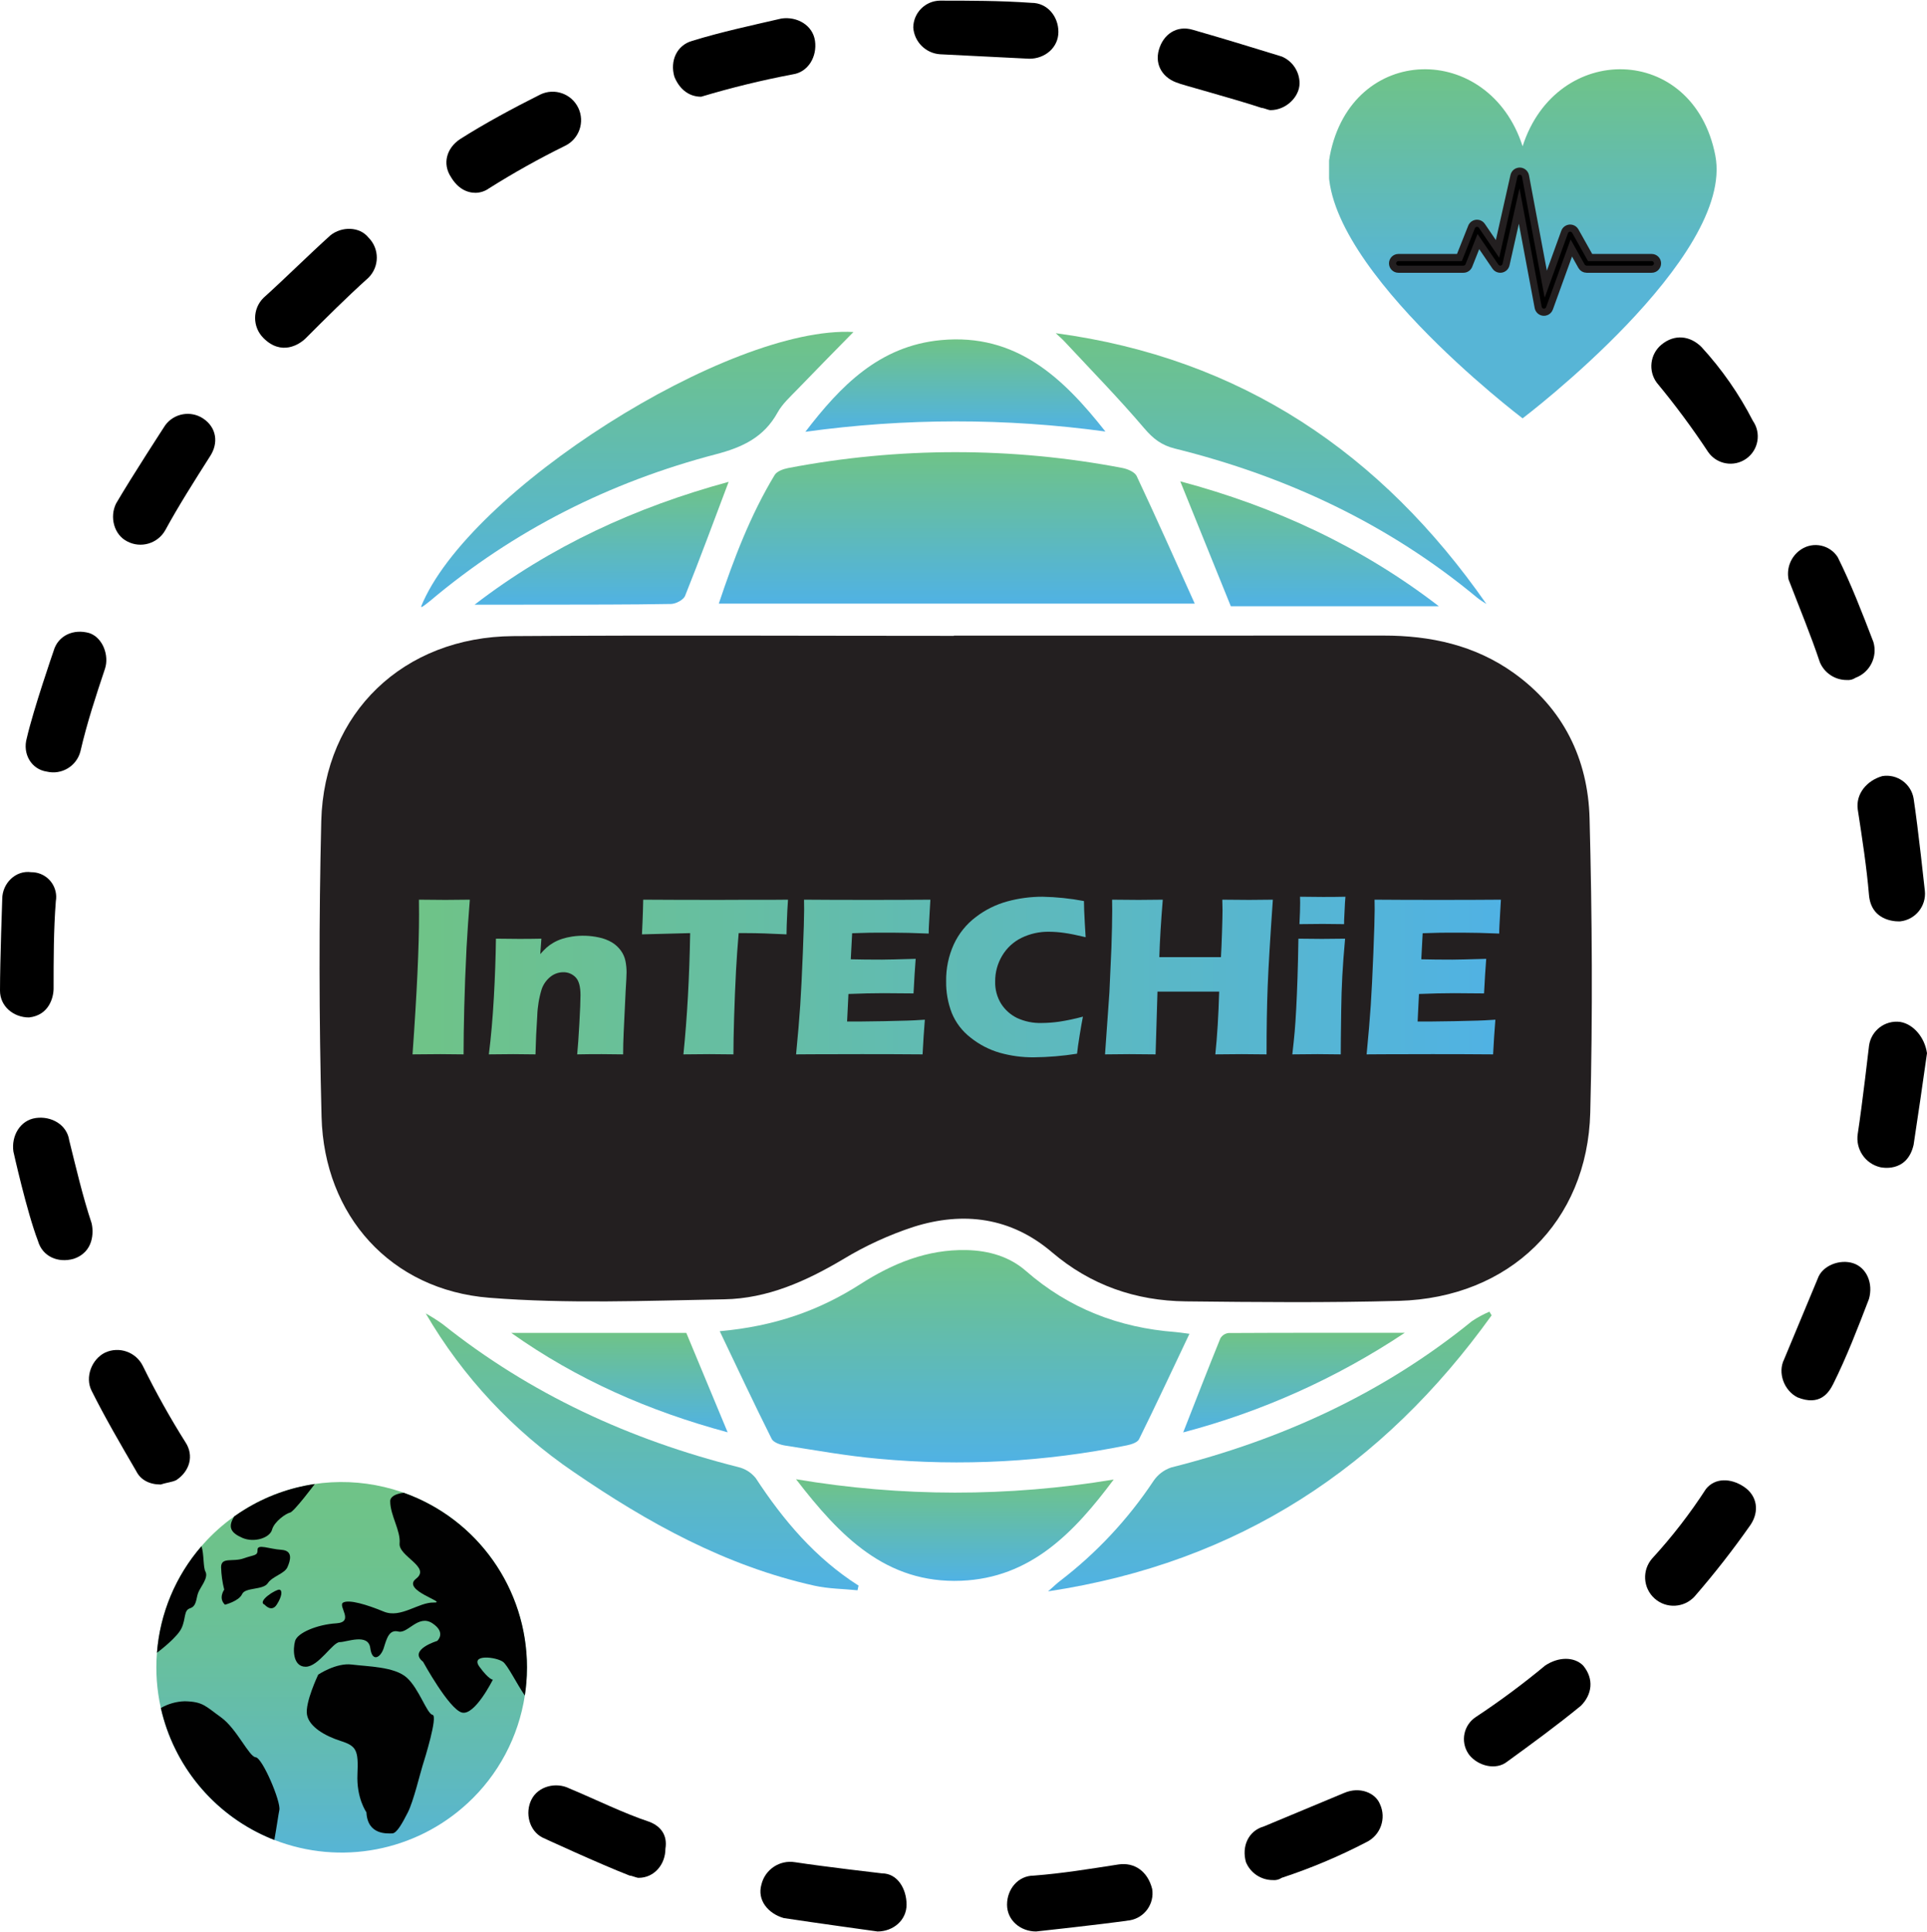 <svg width="368" height="369" xmlns="http://www.w3.org/2000/svg" xmlns:xlink="http://www.w3.org/1999/xlink" xml:space="preserve" overflow="hidden"><defs><clipPath id="clip0"><rect x="0" y="0" width="368" height="369"/></clipPath><linearGradient x1="182.512" y1="239.559" x2="182.512" y2="280.067" gradientUnits="userSpaceOnUse" spreadMethod="pad" id="fill1"><stop offset="0" stop-color="#6FC387"/><stop offset="1" stop-color="#50B2E4"/></linearGradient><linearGradient x1="182.928" y1="87.31" x2="182.928" y2="116.207" gradientUnits="userSpaceOnUse" spreadMethod="pad" id="fill2"><stop offset="0" stop-color="#6FC387"/><stop offset="1" stop-color="#50B2E4"/></linearGradient><linearGradient x1="242.718" y1="251.322" x2="242.718" y2="304.687" gradientUnits="userSpaceOnUse" spreadMethod="pad" id="fill3"><stop offset="0" stop-color="#6FC387"/><stop offset="1" stop-color="#50B2E4"/></linearGradient><linearGradient x1="122.843" y1="251.652" x2="122.843" y2="304.485" gradientUnits="userSpaceOnUse" spreadMethod="pad" id="fill4"><stop offset="0" stop-color="#6FC387"/><stop offset="1" stop-color="#50B2E4"/></linearGradient><linearGradient x1="121.905" y1="64.343" x2="121.905" y2="116.834" gradientUnits="userSpaceOnUse" spreadMethod="pad" id="fill5"><stop offset="0" stop-color="#6FC387"/><stop offset="1" stop-color="#50B2E4"/></linearGradient><linearGradient x1="242.952" y1="64.606" x2="242.952" y2="116.292" gradientUnits="userSpaceOnUse" spreadMethod="pad" id="fill6"><stop offset="0" stop-color="#6FC387"/><stop offset="1" stop-color="#50B2E4"/></linearGradient><linearGradient x1="182.565" y1="283.295" x2="182.565" y2="302.69" gradientUnits="userSpaceOnUse" spreadMethod="pad" id="fill7"><stop offset="0" stop-color="#6FC387"/><stop offset="1" stop-color="#50B2E4"/></linearGradient><linearGradient x1="182.666" y1="65.787" x2="182.666" y2="83.42" gradientUnits="userSpaceOnUse" spreadMethod="pad" id="fill8"><stop offset="0" stop-color="#6FC387"/><stop offset="1" stop-color="#50B2E4"/></linearGradient><linearGradient x1="250.297" y1="92.877" x2="250.297" y2="116.709" gradientUnits="userSpaceOnUse" spreadMethod="pad" id="fill9"><stop offset="0" stop-color="#6FC387"/><stop offset="1" stop-color="#50B2E4"/></linearGradient><linearGradient x1="115.106" y1="92.972" x2="115.106" y2="116.415" gradientUnits="userSpaceOnUse" spreadMethod="pad" id="fill10"><stop offset="0" stop-color="#6FC387"/><stop offset="1" stop-color="#50B2E4"/></linearGradient><linearGradient x1="247.328" y1="255.349" x2="247.328" y2="274.356" gradientUnits="userSpaceOnUse" spreadMethod="pad" id="fill11"><stop offset="0" stop-color="#6FC387"/><stop offset="1" stop-color="#50B2E4"/></linearGradient><linearGradient x1="118.51" y1="255.372" x2="118.51" y2="274.339" gradientUnits="userSpaceOnUse" spreadMethod="pad" id="fill12"><stop offset="0" stop-color="#6FC387"/><stop offset="1" stop-color="#50B2E4"/></linearGradient><clipPath id="clip13"><path d="M-0.213 373.113 372.457 373.113 372.457 0.121-0.213 0.121-0.213 373.113-0.213 373.113Z"/></clipPath><clipPath id="clip14"><path d="M-0.213 371.963 372.457 371.963 372.457-1.029-0.213-1.029-0.213 371.963-0.213 371.963Z" fill-rule="evenodd" clip-rule="evenodd"/></clipPath><clipPath id="clip15"><path d="M-0.213 371.963 372.457 371.963 372.457-1.029-0.213-1.029-0.213 371.963-0.213 371.963Z" fill-rule="evenodd" clip-rule="evenodd"/></clipPath><clipPath id="clip16"><path d="M-0.213 371.963 372.457 371.963 372.457-1.029-0.213-1.029-0.213 371.963-0.213 371.963Z" fill-rule="evenodd" clip-rule="evenodd"/></clipPath><clipPath id="clip17"><path d="M253.817 80.415 335.366 80.415 335.366 7.747 253.817 7.747 253.817 80.415 253.817 80.415Z"/></clipPath><linearGradient x1="290.985" y1="14.243" x2="290.985" y2="80.857" gradientUnits="userSpaceOnUse" spreadMethod="pad" id="fill18"><stop offset="0" stop-color="#6FC387"/><stop offset="0.587" stop-color="#57B5D6"/><stop offset="0.964" stop-color="#57B5D6"/><stop offset="1" stop-color="#57B5D6"/></linearGradient><clipPath id="clip19"><path d="M-0.213 371.963 372.457 371.963 372.457-1.029-0.213-1.029-0.213 371.963-0.213 371.963Z" fill-rule="evenodd" clip-rule="evenodd"/></clipPath><clipPath id="clip20"><path d="M-0.213 371.963 372.457 371.963 372.457-1.029-0.213-1.029-0.213 371.963-0.213 371.963Z" fill-rule="evenodd" clip-rule="evenodd"/></clipPath><clipPath id="clip21"><path d="M264.69 28.898 320.839 28.898 324.492 61.019 264.69 61.019Z" fill-rule="evenodd" clip-rule="evenodd"/></clipPath><clipPath id="clip22"><path d="M264.69 61.019 324.492 61.019 324.492 28.898 264.69 28.898 264.69 61.019 264.69 61.019Z"/></clipPath><clipPath id="clip23"><path d="M-0.213 371.963 372.457 371.963 372.457-1.029-0.213-1.029-0.213 371.963-0.213 371.963Z" fill-rule="evenodd" clip-rule="evenodd"/></clipPath><clipPath id="clip24"><path d="M29.864 354.235 101.065 354.235 101.065 283.059 29.864 283.059 29.864 354.235 29.864 354.235Z"/></clipPath><linearGradient x1="65.462" y1="283.839" x2="65.462" y2="354.535" gradientUnits="userSpaceOnUse" spreadMethod="pad" id="fill25"><stop offset="0" stop-color="#6FC387"/><stop offset="0.203" stop-color="#6DC28C"/><stop offset="0.447" stop-color="#69C09B"/><stop offset="0.711" stop-color="#62BBB3"/><stop offset="0.989" stop-color="#57B5D4"/><stop offset="1" stop-color="#57B5D6"/></linearGradient><linearGradient x1="78.993" y1="187.464" x2="286.844" y2="187.464" gradientUnits="userSpaceOnUse" spreadMethod="pad" id="fill26"><stop offset="0" stop-color="#6FC387"/><stop offset="1" stop-color="#50B2E4"/></linearGradient><linearGradient x1="78.993" y1="187.464" x2="286.844" y2="187.464" gradientUnits="userSpaceOnUse" spreadMethod="pad" id="fill27"><stop offset="0" stop-color="#6FC387"/><stop offset="1" stop-color="#50B2E4"/></linearGradient><linearGradient x1="78.993" y1="187.464" x2="286.844" y2="187.464" gradientUnits="userSpaceOnUse" spreadMethod="pad" id="fill28"><stop offset="0" stop-color="#6FC387"/><stop offset="1" stop-color="#50B2E4"/></linearGradient><linearGradient x1="78.993" y1="187.464" x2="286.844" y2="187.464" gradientUnits="userSpaceOnUse" spreadMethod="pad" id="fill29"><stop offset="0" stop-color="#6FC387"/><stop offset="1" stop-color="#50B2E4"/></linearGradient><linearGradient x1="78.993" y1="187.464" x2="286.844" y2="187.464" gradientUnits="userSpaceOnUse" spreadMethod="pad" id="fill30"><stop offset="0" stop-color="#6FC387"/><stop offset="1" stop-color="#50B2E4"/></linearGradient><linearGradient x1="78.993" y1="187.464" x2="286.844" y2="187.464" gradientUnits="userSpaceOnUse" spreadMethod="pad" id="fill31"><stop offset="0" stop-color="#6FC387"/><stop offset="1" stop-color="#50B2E4"/></linearGradient><linearGradient x1="78.993" y1="187.464" x2="286.844" y2="187.464" gradientUnits="userSpaceOnUse" spreadMethod="pad" id="fill32"><stop offset="0" stop-color="#6FC387"/><stop offset="1" stop-color="#50B2E4"/></linearGradient><linearGradient x1="78.993" y1="187.464" x2="286.844" y2="187.464" gradientUnits="userSpaceOnUse" spreadMethod="pad" id="fill33"><stop offset="0" stop-color="#6FC387"/><stop offset="1" stop-color="#50B2E4"/></linearGradient></defs><g clip-path="url(#clip0)"><path d="M182.376 122.322C209.719 122.322 237.061 122.317 264.403 122.308 273.396 122.297 281.862 124.146 289.244 129.405 298.776 136.197 303.479 145.889 303.775 157.208 304.264 175.907 304.385 194.637 303.905 213.335 303.369 234.224 288.451 248.681 267.344 249.259 253.786 249.63 240.209 249.503 226.643 249.353 217.074 249.246 208.474 246.256 201.102 239.974 193.289 233.316 184.212 232.138 174.691 235.132 169.964 236.68 165.429 238.764 161.175 241.342 154.134 245.517 146.772 248.812 138.565 248.961 123.59 249.233 108.533 249.849 93.644 248.665 74.859 247.172 62.114 233.011 61.621 214.15 61.13 195.352 61.111 176.543 61.563 157.724 62.086 137.036 77.297 122.554 98.206 122.411 126.261 122.219 154.319 122.364 182.376 122.364Z" fill="#231F20" transform="matrix(1 0 0 1.001 -0.213 -1.029)"/><path d="M137.662 255.047C148.11 254.116 156.636 251.116 164.491 246.08 170.655 242.128 177.277 239.393 184.821 239.567 189.033 239.664 192.988 240.8 196.121 243.537 204.327 250.705 213.887 254.39 224.686 255.208 225.283 255.253 225.877 255.355 227.361 255.544 224.059 262.502 220.966 269.119 217.732 275.665 217.427 276.283 216.263 276.649 215.433 276.821 199.824 279.994 183.834 280.859 167.975 279.387 162 278.86 156.073 277.785 150.139 276.863 149.218 276.72 147.921 276.277 147.577 275.589 144.249 268.941 141.088 262.211 137.662 255.047Z" fill="url(#fill1)" transform="matrix(1 0 0 1.001 -0.213 -1.029)"/><path d="M228.373 116.207 137.483 116.207C140.338 107.679 143.501 99.356 148.148 91.668 148.575 90.964 149.786 90.521 150.708 90.346 171.791 86.306 193.449 86.298 214.535 90.322 215.536 90.511 216.914 91.084 217.281 91.864 221.007 99.774 224.558 107.764 228.373 116.207Z" fill="url(#fill2)" transform="matrix(1 0 0 1.001 -0.213 -1.029)"/><path d="M285.065 252.024C264.338 280.866 236.88 299.197 200.371 304.687 201.476 303.721 202.039 303.16 202.669 302.688 209.615 297.367 215.632 290.933 220.478 283.647 221.296 282.422 222.499 281.505 223.896 281.042 245.022 275.731 264.371 266.89 281.312 253.128 282.365 252.422 283.482 251.817 284.65 251.322Z" fill="url(#fill3)" transform="matrix(1 0 0 1.001 -0.213 -1.029)"/><path d="M81.514 251.652C82.633 252.276 83.716 252.962 84.758 253.707 101.473 267.034 120.443 275.742 141.148 280.961 142.488 281.266 143.685 282.017 144.542 283.09 149.812 291.13 155.923 298.343 164.172 303.592L163.972 304.485C161.222 304.207 158.41 304.202 155.731 303.605 138.766 299.831 123.909 291.598 109.772 281.91 98.212 274.061 88.556 263.722 81.514 251.652Z" fill="url(#fill4)" transform="matrix(1 0 0 1.001 -0.213 -1.029)"/><path d="M80.617 116.8C89.51 94.751 139.451 63.087 163.194 64.381 159.641 68.007 156.021 71.658 152.457 75.362 151.122 76.749 149.616 78.097 148.707 79.744 146.113 84.443 142.072 86.365 136.954 87.703 116.685 93.001 98.347 102.207 82.311 115.726 81.848 116.116 81.35 116.465 80.859 116.821 80.81 116.857 80.699 116.81 80.617 116.8Z" fill="url(#fill5)" transform="matrix(1 0 0 1.001 -0.213 -1.029)"/><path d="M201.825 64.606C237.244 69.363 264.036 87.535 284.079 116.292 283.489 115.89 282.861 115.535 282.314 115.082 265.357 101.016 245.905 91.905 224.561 86.618 222.045 85.994 220.423 84.742 218.743 82.769 213.893 77.071 208.641 71.709 203.535 66.226 203.001 65.653 202.397 65.144 201.825 64.606Z" fill="url(#fill6)" transform="matrix(1 0 0 1.001 -0.213 -1.029)"/><path d="M152.235 283.295C172.311 286.682 192.812 286.699 212.895 283.348 205.288 293.538 197.004 302.13 183.774 302.664 169.406 303.244 160.592 294.139 152.235 283.295Z" fill="url(#fill7)" transform="matrix(1 0 0 1.001 -0.213 -1.029)"/><path d="M211.312 83.369C192.301 80.775 173.025 80.792 154.019 83.42 160.706 74.698 168.119 67.026 179.925 65.926 194.307 64.585 203.252 73.148 211.312 83.369Z" fill="url(#fill8)" transform="matrix(1 0 0 1.001 -0.213 -1.029)"/><path d="M274.986 116.709 235.262 116.709C231.914 108.442 228.818 100.799 225.609 92.877 243.75 97.712 260.331 105.416 274.986 116.709Z" fill="url(#fill9)" transform="matrix(1 0 0 1.001 -0.213 -1.029)"/><path d="M139.362 92.972C136.526 100.477 133.883 107.641 131.043 114.729 130.735 115.497 129.291 116.257 128.361 116.273 120.218 116.416 112.072 116.393 103.927 116.41 99.667 116.42 95.407 116.412 90.849 116.412 105.351 105.246 121.663 97.782 139.362 92.972Z" fill="url(#fill10)" transform="matrix(1 0 0 1.001 -0.213 -1.029)"/><path d="M226.17 274.356C228.61 268.139 230.891 262.26 233.265 256.416 233.595 255.848 234.173 255.47 234.825 255.395 245.789 255.336 256.753 255.35 268.486 255.35 255.525 263.975 241.226 270.398 226.17 274.356Z" fill="url(#fill11)" transform="matrix(1 0 0 1.001 -0.213 -1.029)"/><path d="M97.848 255.372 131.276 255.372C133.899 261.672 136.459 267.822 139.172 274.339 124.148 270.295 110.407 264.276 97.848 255.372Z" fill="url(#fill12)" transform="matrix(1 0 0 1.001 -0.213 -1.029)"/><g clip-path="url(#clip13)"><path d="M17.696 234.41C15.991 229.292 14.711 223.749 13.432 218.631 13.006 215.646 10.021 213.941 7.036 214.367L7.036 214.367C4.051 214.794 2.345 217.778 2.772 220.763 2.772 220.763 5.33 232.277 7.462 237.821 8.315 240.806 11.3 242.085 14.285 241.232 18.123 239.953 18.123 236.115 17.697 234.41Z" transform="matrix(1 0 0 1.001 -0.213 -1.029)"/><path d="M10.447 189.634C10.447 184.09 10.447 178.546 10.874 173.002 11.324 170.431 9.604 167.98 7.032 167.529 6.752 167.48 6.468 167.457 6.183 167.459L6.183 167.459C3.198 167.033 0.64 169.591 0.64 172.576 0.64 172.576 0.213 184.516 0.213 190.06 0.213 193.045 2.772 195.177 5.757 195.177 9.594 194.751 10.447 191.339 10.447 189.634Z" transform="matrix(1 0 0 1.001 -0.213 -1.029)"/><path d="M15.564 144.431C16.844 138.888 18.549 133.77 20.255 128.653 21.108 126.094 19.828 122.683 17.27 121.83L17.27 121.83C14.285 120.978 11.3 122.257 10.447 125.242 10.447 125.242 6.609 136.329 5.33 141.873 4.477 144.858 6.183 147.843 9.168 148.269 11.988 148.933 14.823 147.232 15.564 144.431Z" transform="matrix(1 0 0 1.001 -0.213 -1.029)"/><path d="M152.019 356.37C149.1 355.9 146.311 357.759 145.622 360.634 144.769 363.619 146.901 366.178 149.887 367.031 155.43 367.883 167.796 369.59 167.796 369.59 170.781 369.59 173.34 367.457 173.34 364.472 173.34 361.487 171.634 358.502 168.649 358.502 168.649 358.502 157.562 357.223 152.019 356.37Z" transform="matrix(1 0 0 1.001 -0.213 -1.029)"/><path d="M347.745 127.374C348.605 129.44 350.624 130.786 352.862 130.786 353.463 130.849 354.067 130.698 354.568 130.359 357.321 129.334 358.812 126.353 357.979 123.536 355.847 117.993 353.715 112.449 351.157 107.331 349.649 105.001 346.539 104.334 344.209 105.841 344.105 105.908 344.005 105.978 343.907 106.052 342.185 107.333 341.355 109.491 341.775 111.596 343.907 117.139 346.039 122.257 347.745 127.374Z" transform="matrix(1 0 0 1.001 -0.213 -1.029)"/><path d="M354.994 155.518C355.847 161.062 356.7 166.606 357.126 171.723 357.553 177.267 363.096 176.841 363.096 176.841 366.01 176.526 368.117 173.909 367.802 170.995 367.798 170.953 367.792 170.912 367.787 170.87 367.787 170.87 366.508 158.93 365.655 153.386 365.168 150.57 362.507 148.669 359.685 149.122 356.7 149.975 354.568 152.534 354.994 155.518Z" transform="matrix(1 0 0 1.001 -0.213 -1.029)"/><path d="M213.849 356.796C208.306 357.65 203.189 358.502 197.646 358.929 194.66 358.929 192.528 361.487 192.528 364.472 192.528 367.457 195.087 369.59 198.072 369.59 198.072 369.59 210.012 368.31 215.981 367.457 218.798 366.97 220.699 364.309 220.245 361.487 219.393 358.075 216.834 356.37 213.849 356.796Z" transform="matrix(1 0 0 1.001 -0.213 -1.029)"/><path d="M124.302 348.694C119.184 346.988 114.067 344.43 108.95 342.298 106.392 341.018 102.98 341.871 101.701 344.43 100.422 346.988 101.274 350.4 103.833 351.679 103.833 351.679 114.92 356.796 120.463 358.929 120.89 358.929 121.743 359.355 122.169 359.355 125.154 359.355 127.286 356.796 127.286 353.811 127.713 351.253 126.434 349.547 124.302 348.694Z" transform="matrix(1 0 0 1.001 -0.213 -1.029)"/><path d="M325.998 285.155C322.962 289.841 319.539 294.262 315.764 298.375 313.762 300.612 313.952 304.048 316.19 306.05 318.427 308.052 321.864 307.861 323.866 305.624 327.653 301.263 331.211 296.708 334.526 291.978 336.232 289.419 335.805 286.434 333.247 284.729 330.688 283.023 327.704 283.023 325.998 285.155Z" transform="matrix(1 0 0 1.001 -0.213 -1.029)"/><path d="M354.142 242.085C351.583 241.232 348.171 242.511 347.319 245.07 347.319 245.07 343.055 255.305 340.923 260.422 339.643 262.981 340.923 266.392 343.481 267.671L343.481 267.671C347.745 269.377 349.451 266.819 350.303 265.113 352.862 259.995 354.994 254.452 357.126 248.908 357.979 245.923 356.7 242.938 354.142 242.085Z" transform="matrix(1 0 0 1.001 -0.213 -1.029)"/><path d="M256.918 343.151C251.801 345.283 246.684 347.415 241.567 349.547 238.582 350.4 237.303 353.385 238.155 356.37 239.015 358.437 241.034 359.782 243.273 359.782 243.874 359.845 244.478 359.694 244.978 359.355 250.555 357.523 255.974 355.241 261.182 352.532 263.868 351.217 265.006 347.993 263.74 345.283 262.888 343.151 259.903 341.871 256.918 343.151Z" transform="matrix(1 0 0 1.001 -0.213 -1.029)"/><path d="M325.145 67.246C323.013 65.114 320.028 64.688 317.47 66.82 315.312 68.63 314.939 71.808 316.617 74.069 320.123 78.295 323.397 82.708 326.424 87.289 328.072 89.645 331.316 90.219 333.673 88.573 336.029 86.926 336.603 83.68 334.956 81.324 334.955 81.323 334.954 81.32 334.953 81.319 332.329 76.21 329.03 71.476 325.145 67.246Z" transform="matrix(1 0 0 1.001 -0.213 -1.029)"/><path d="M363.097 196.03C360.191 195.646 357.525 197.691 357.141 200.596 357.136 200.638 357.131 200.679 357.126 200.721 357.126 200.721 355.847 211.808 354.994 217.352 354.524 220.271 356.383 223.06 359.258 223.749 359.258 223.749 364.376 225.027 365.655 219.484 366.508 213.941 367.361 207.97 368.213 202 367.787 199.015 365.655 196.457 363.097 196.03Z" transform="matrix(1 0 0 1.001 -0.213 -1.029)"/><path d="M295.296 318.843C291.07 322.35 286.658 325.624 282.077 328.651 279.746 330.159 279.079 333.27 280.587 335.6 280.653 335.703 280.723 335.803 280.797 335.901 282.503 338.033 285.914 338.886 288.046 337.18 292.737 333.769 297.428 330.358 302.119 326.519 304.251 324.387 304.677 321.402 302.544 318.843 300.839 317.138 297.854 317.138 295.296 318.843Z" transform="matrix(1 0 0 1.001 -0.213 -1.029)"/><path d="M31.768 102.214C34.327 97.523 37.312 92.833 40.297 88.142 42.002 85.583 41.576 82.598 39.017 80.893L39.017 80.893C36.647 79.316 33.456 79.879 31.768 82.171 31.768 82.171 25.372 91.98 22.387 97.097 21.108 99.656 21.961 103.067 24.519 104.346 27.115 105.705 30.321 104.762 31.768 102.214Z" transform="matrix(1 0 0 1.001 -0.213 -1.029)"/><path d="M33.9 283.45C36.459 281.743 37.312 278.759 35.606 276.2L35.606 276.2C32.654 271.512 29.95 266.672 27.504 261.702 26.189 259.015 22.965 257.877 20.255 259.143L20.255 259.143C17.696 260.422 16.417 263.834 17.696 266.392 20.255 271.509 23.24 276.626 26.225 281.743 27.078 283.45 28.783 284.302 30.915 284.302 32.195 283.876 33.047 283.876 33.9 283.45Z" transform="matrix(1 0 0 1.001 -0.213 -1.029)"/><path d="M273.122 36.543C274.027 37.077 275.055 37.371 276.107 37.396 279.091 37.396 281.224 34.837 281.224 31.852 281.17 29.97 280.219 28.226 278.665 27.162 276.533 25.882 274.401 24.603 272.695 23.75 270.092 22.47 266.942 23.397 265.447 25.882 265.447 25.882 262.461 30.147 267.152 33.132 267.579 33.132 273.122 36.543 273.122 36.543Z" transform="matrix(1 0 0 1.001 -0.213 -1.029)"/><path d="M241.14 21.618C241.567 21.618 242.419 22.044 242.846 22.044 245.831 22.044 248.389 19.486 248.389 16.927 248.39 14.689 247.044 12.67 244.978 11.81 239.435 10.104 233.891 8.398 227.921 6.693 224.936 5.84 222.378 7.545 221.525 10.53 220.672 13.515 222.378 16.074 225.363 16.927 224.936 16.927 236.023 19.912 241.14 21.618Z" transform="matrix(1 0 0 1.001 -0.213 -1.029)"/><path d="M196.793 12.236C199.778 12.236 202.336 10.104 202.336 7.119 202.336 4.134 200.204 1.575 197.219 1.575L197.219 1.575C191.249 1.149 185.28 1.149 179.736 1.149 176.925 1.185 174.655 3.455 174.619 6.266 174.805 9.011 176.99 11.197 179.736 11.383L196.793 12.236Z" transform="matrix(1 0 0 1.001 -0.213 -1.029)"/><path d="M91.041 37.822C91.96 37.802 92.852 37.505 93.599 36.969 98.287 34.017 103.127 31.313 108.097 28.867 110.805 27.57 111.949 24.324 110.651 21.616 109.355 18.911 106.114 17.767 103.407 19.059 98.29 21.618 92.746 24.603 88.055 27.588 85.497 29.294 84.644 32.279 86.35 34.837L86.35 34.837C87.629 36.969 89.335 37.822 91.041 37.822Z" transform="matrix(1 0 0 1.001 -0.213 -1.029)"/><path d="M151.592 15.221C154.577 14.795 156.283 11.81 155.856 8.825 155.43 5.84 152.445 4.134 149.46 4.56L149.46 4.56C143.917 5.84 137.947 7.119 132.403 8.825 129.418 9.678 128.139 12.663 128.992 15.648 129.845 17.78 131.55 19.486 134.109 19.486 139.859 17.762 145.695 16.338 151.592 15.221Z" transform="matrix(1 0 0 1.001 -0.213 -1.029)"/><path d="M58.633 65.541C62.471 61.703 66.308 57.865 70.572 54.027 72.692 51.925 72.706 48.502 70.604 46.383 70.594 46.372 70.583 46.361 70.572 46.351 68.867 44.219 65.456 44.219 63.323 45.925 59.059 49.762 54.795 54.027 50.531 57.865 48.411 59.967 48.397 63.389 50.499 65.509 50.51 65.52 50.52 65.53 50.531 65.541L50.531 65.541C53.942 68.953 57.353 66.82 58.633 65.541Z" transform="matrix(1 0 0 1.001 -0.213 -1.029)"/><path d="M96.584 317.564C96.583 335.698 81.883 350.398 63.748 350.397 45.614 350.397 30.915 335.696 30.915 317.562 30.916 299.428 45.616 284.729 63.75 284.729 81.884 284.729 96.584 299.43 96.584 317.564Z" transform="matrix(1 0 0 1.001 -0.213 -1.029)"/><path d="M299.56 66.82C309.216 66.82 317.044 58.993 317.045 49.337 317.045 39.681 309.217 31.852 299.561 31.852 289.905 31.852 282.077 39.679 282.077 49.335 282.077 49.336 282.077 49.336 282.077 49.336L282.077 49.336C282.119 58.974 289.922 66.777 299.56 66.82Z" transform="matrix(1 0 0 1.001 -0.213 -1.029)"/></g><g clip-path="url(#clip14)"><g clip-path="url(#clip15)"><g clip-path="url(#clip16)"><g><g clip-path="url(#clip17)"><path d="M327.787 30.694C323.612 9.245 297.439 8.886 290.985 28.938 284.532 8.886 258.358 9.245 254.183 30.694 250.395 50.155 290.985 80.857 290.985 80.857 290.985 80.857 331.576 50.155 327.787 30.694Z" fill="url(#fill18)" transform="matrix(1 0 0 1.001 -0.213 -1.029)"/></g></g><g clip-path="url(#clip19)"><g clip-path="url(#clip20)"><g clip-path="url(#clip21)"><g clip-path="url(#clip22)"><path d="M289.956 33.786C289.642 33.932 289.414 34.215 289.338 34.552L286.198 48.521 283.206 44.125C282.856 43.612 282.158 43.48 281.646 43.829 281.461 43.954 281.318 44.133 281.235 44.34L278.92 50.169 267.267 50.169C266.651 50.169 266.152 50.668 266.152 51.284 266.152 51.9 266.651 52.399 267.267 52.399L279.683 52.399C280.142 52.399 280.554 52.12 280.725 51.694L282.539 47.123 285.797 51.909C286.146 52.422 286.844 52.554 287.356 52.205 287.591 52.045 287.755 51.803 287.819 51.527L290.332 40.345 293.962 59.701C294.08 60.309 294.668 60.708 295.277 60.59 295.664 60.516 295.983 60.244 296.119 59.874L300.289 48.352 302.24 51.827C302.439 52.181 302.813 52.399 303.218 52.399L315.635 52.399C316.251 52.399 316.749 51.9 316.749 51.284 316.749 50.668 316.251 50.169 315.635 50.169L303.876 50.169 301.047 45.128C300.742 44.587 300.058 44.396 299.518 44.7 299.284 44.831 299.105 45.042 299.013 45.294L295.408 55.254 291.533 34.59C291.415 33.981 290.826 33.584 290.217 33.702 290.127 33.719 290.039 33.747 289.956 33.786Z" stroke="#231F20" stroke-width="1.363" stroke-miterlimit="10" transform="matrix(1 0 0 1.001 -0.213 -1.029)"/></g></g><g clip-path="url(#clip23)"><g><g clip-path="url(#clip24)"><path d="M100.853 319.185C100.853 319.269 100.853 319.36 100.847 319.445 100.838 321.162 100.701 322.876 100.438 324.572 99.23 332.47 95.37 339.722 89.493 345.134L89.487 345.134C79.539 354.321 65.225 357.034 52.606 352.125 52.113 351.938 51.624 351.734 51.14 351.519 38.325 345.874 30.059 333.188 30.072 319.185 30.072 318.249 30.107 317.324 30.186 316.412 31.008 305.979 36.414 296.447 44.948 290.388L44.954 290.383C45.578 289.941 46.219 289.51 46.878 289.108 63.507 278.841 85.31 283.999 95.577 300.628 99.02 306.206 100.847 312.63 100.853 319.185" fill="url(#fill25)" transform="matrix(1 0 0 1.001 -0.213 -1.029)"/><path d="M70.188 346.849C70.188 346.849 68.261 344.164 68.475 339.561 68.689 334.959 68.261 334.192 65.265 333.233 62.269 332.274 59.272 330.547 58.844 328.247 58.417 325.945 60.985 320.575 60.985 320.575 60.985 320.575 64.41 318.274 67.406 318.657 70.401 319.042 75.539 319.042 77.892 321.151 80.247 323.26 81.744 328.055 82.814 328.247 83.884 328.438 81.316 336.684 80.888 338.027 80.461 339.369 79.177 344.74 78.107 346.849 77.037 348.958 75.967 350.876 75.11 350.876 74.254 350.876 70.401 351.26 70.188 346.849" fill="#010101" transform="matrix(1 0 0 1.001 -0.213 -1.029)"/><path d="M53.559 346.41C53.373 347.316 53.038 349.726 52.606 352.125 52.113 351.938 51.624 351.734 51.14 351.519 40.897 346.986 33.401 337.873 30.929 326.948 32.316 326.151 33.878 325.709 35.477 325.661 38.997 325.729 39.44 326.593 42.437 328.741 45.429 330.891 47.774 336.254 49.04 336.346 50.306 336.432 53.884 344.798 53.559 346.41" fill="#010101" transform="matrix(1 0 0 1.001 -0.213 -1.029)"/><path d="M100.853 319.185C100.853 319.269 100.853 319.36 100.847 319.445 100.838 321.162 100.701 322.876 100.438 324.572 98.849 322.241 97.134 318.743 96.26 318.13 94.914 317.182 89.982 316.616 91.775 319.076 93.569 321.544 94.329 321.544 94.329 321.544 94.329 321.544 90.878 328.484 88.414 327.811 85.945 327.141 81.01 318.13 81.01 318.13 78.097 315.839 83.701 314.149 83.701 314.149 83.701 314.149 85.496 312.583 82.804 310.791 80.113 309 78.097 312.805 76.304 312.357 74.511 311.909 74.06 313.7 73.499 315.492 72.937 317.284 71.301 318.357 70.921 315.492 70.535 312.628 66.436 314.376 65.091 314.376 63.745 314.376 61.054 319.076 58.584 319.076 56.12 319.076 56.12 315.719 56.569 314.149 57.018 312.583 60.827 311.013 64.415 310.791 68.003 310.566 64.642 307.429 65.761 306.822 66.884 306.21 70.246 307.207 73.499 308.552 76.747 309.896 80.113 306.76 83.031 306.822 85.944 306.884 76.752 304.52 79.665 302.279 82.584 300.04 76.304 298.022 76.525 295.56 76.752 293.094 74.731 290.184 74.731 287.496 74.731 286.64 75.685 286.084 77.314 285.875 91.415 290.884 100.84 304.221 100.853 319.185" fill="#010101" transform="matrix(1 0 0 1.001 -0.213 -1.029)"/><path d="M50.753 307.235C50.753 307.235 52.053 308.769 53.055 307.235 54.058 305.7 54.2 304.477 53.573 304.367 52.943 304.254 49.212 306.597 50.753 307.235" fill="#010101" transform="matrix(1 0 0 1.001 -0.213 -1.029)"/><path d="M43.18 307.235C43.18 307.235 45.852 306.553 46.446 305.219 47.041 303.883 50.456 304.477 51.346 303.141 52.238 301.806 54.544 301.33 55.1 300.085 55.654 298.84 56.257 296.913 53.951 296.762 51.645 296.615 49.371 295.578 49.394 296.762 49.417 297.951 48.823 297.653 46.744 298.395 44.665 299.137 42.437 298.066 42.437 300.085 42.478 301.528 42.678 302.962 43.032 304.362 43.032 304.362 41.843 305.99 43.18 307.235" fill="#010101" transform="matrix(1 0 0 1.001 -0.213 -1.029)"/><path d="M60.327 284.207C60.327 284.207 56.347 289.515 55.609 289.657 54.866 289.798 52.589 291.357 52.169 292.918 51.744 294.479 48.762 295.47 46.492 294.479 44.221 293.485 43.698 292.391 44.948 290.388L44.954 290.383C45.578 289.941 46.219 289.51 46.878 289.108 50.978 286.57 55.556 284.902 60.327 284.207" fill="#010101" transform="matrix(1 0 0 1.001 -0.213 -1.029)"/><path d="M38.021 305.064C37.645 306.198 37.737 307.521 36.511 307.916 35.278 308.314 35.75 309.788 34.899 311.677 34.132 313.379 30.845 315.918 30.186 316.412 30.763 308.894 33.745 301.762 38.692 296.07 39.19 297.585 38.997 300.085 39.44 300.902 40.104 302.132 38.4 303.93 38.021 305.064" fill="#010101" transform="matrix(1 0 0 1.001 -0.213 -1.029)"/></g></g></g></g></g></g></g></g><path d="M78.993 202.224C79.824 190.647 80.24 181.737 80.24 175.494L80.219 172.704C82.743 172.733 84.432 172.747 85.284 172.747 85.673 172.747 87.223 172.733 89.937 172.704 89.676 175.949 89.466 179.019 89.307 181.917 89.105 185.954 88.96 189.728 88.872 193.238 88.786 196.75 88.742 199.745 88.742 202.224L84.311 202.181C83.446 202.181 81.674 202.195 78.993 202.224Z" fill="url(#fill26)" transform="matrix(1 0 0 1.001 -0.213 -1.029)"/><path d="M93.57 202.224C93.984 198.951 94.302 195.336 94.525 191.378 94.746 187.421 94.878 183.676 94.921 180.144 96.653 180.173 98.148 180.187 99.403 180.187 100.861 180.187 102.261 180.173 103.604 180.144L103.389 183.085C103.777 182.641 104.188 182.219 104.621 181.82 105.019 181.473 105.449 181.169 105.909 180.911 106.426 180.613 106.973 180.371 107.541 180.187 108.159 179.99 108.792 179.841 109.433 179.743 111.159 179.48 112.919 179.539 114.623 179.916 115.495 180.096 116.332 180.417 117.099 180.868 117.749 181.266 118.314 181.788 118.765 182.403 119.2 182.991 119.502 183.666 119.651 184.382 119.796 185.101 119.869 185.833 119.867 186.567 119.867 187.115 119.809 188.297 119.693 190.113L119.32 197.942C119.247 199.485 119.21 200.912 119.211 202.224 117.755 202.195 116.394 202.181 115.127 202.181 113.413 202.181 111.85 202.195 110.439 202.224 110.569 200.912 110.707 198.963 110.852 196.374 110.998 193.786 111.07 191.966 111.07 190.913 111.07 189.285 110.757 188.149 110.129 187.507 109.508 186.869 108.649 186.52 107.758 186.545 106.899 186.553 106.067 186.841 105.387 187.367 104.596 187.981 103.998 188.811 103.667 189.756 103.15 191.429 102.863 193.164 102.811 194.915 102.645 197.308 102.533 199.744 102.475 202.224 101.034 202.195 99.629 202.181 98.26 202.181 96.819 202.181 95.256 202.195 93.57 202.224Z" fill="url(#fill27)" transform="matrix(1 0 0 1.001 -0.213 -1.029)"/><path d="M130.724 202.224C131.44 195.217 131.87 187.504 132.013 179.084L122.809 179.322 122.917 176.921C122.974 175.638 123.018 174.233 123.046 172.704 127.14 172.733 131.91 172.747 137.358 172.747L142.699 172.726 147.888 172.726 150.698 172.704 150.569 174.822C150.511 175.958 150.471 176.898 150.449 177.641 150.428 178.383 150.417 178.943 150.417 179.322 147.335 179.163 144.792 179.084 142.79 179.084L141.277 179.084C141.06 181.631 140.893 183.984 140.777 186.142 140.617 189.236 140.494 192.24 140.407 195.154 140.32 198.069 140.276 200.426 140.276 202.224 137.913 202.195 136.385 202.181 135.694 202.181 135.074 202.181 133.418 202.195 130.724 202.224Z" fill="url(#fill28)" transform="matrix(1 0 0 1.001 -0.213 -1.029)"/><path d="M152.242 202.224C152.603 198.504 152.867 195.39 153.033 192.881 153.2 190.372 153.366 187.039 153.532 182.879 153.698 178.72 153.781 175.962 153.781 174.608L153.76 172.704C157.161 172.733 161.277 172.747 166.107 172.747 170.561 172.747 174.489 172.733 177.891 172.704L177.848 173.416C177.833 173.588 177.797 174.213 177.739 175.291L177.61 177.64C177.581 178.143 177.566 178.653 177.566 179.17 174.783 179.055 172.448 178.997 170.559 178.997 168.483 178.997 167.082 179.001 166.353 179.008 165.625 179.016 164.49 179.048 162.947 179.106L162.685 184.08C164.386 184.123 166.369 184.144 168.633 184.144 169.441 184.144 171.589 184.094 175.079 183.993 174.935 185.838 174.798 188.037 174.669 190.589 172.176 190.56 170.26 190.546 168.919 190.545 166.931 190.545 164.705 190.597 162.241 190.697L161.983 195.952 164.469 195.952C165.204 195.952 166.723 195.931 169.029 195.888L173.503 195.779C174.166 195.766 175.275 195.708 176.831 195.606 176.658 197.74 176.514 199.946 176.398 202.224 172.88 202.195 169.024 202.181 164.828 202.181L155.313 202.203Z" fill="url(#fill29)" transform="matrix(1 0 0 1.001 -0.213 -1.029)"/><path d="M207.022 195.023C206.849 195.871 206.639 197.053 206.394 198.57 206.149 200.086 205.984 201.261 205.897 202.094 203.164 202.526 200.403 202.758 197.636 202.786 195.432 202.804 193.237 202.509 191.116 201.91 189.1 201.324 187.218 200.347 185.579 199.034 183.984 197.812 182.741 196.189 181.978 194.331 181.234 192.4 180.866 190.344 180.897 188.275 180.858 185.85 181.357 183.446 182.357 181.236 183.308 179.18 184.748 177.391 186.553 176.024 188.341 174.65 190.379 173.637 192.554 173.039 194.752 172.439 197.021 172.137 199.301 172.142 201.958 172.194 204.606 172.469 207.216 172.964L207.259 174.781C207.289 175.574 207.332 176.446 207.39 177.397L207.541 179.863C205.854 179.459 204.488 179.185 203.442 179.041 202.479 178.902 201.507 178.83 200.534 178.824 198.715 178.795 196.914 179.195 195.279 179.992 193.751 180.744 192.473 181.924 191.602 183.387 190.708 184.876 190.244 186.582 190.262 188.319 190.219 189.807 190.61 191.275 191.386 192.546 192.13 193.716 193.18 194.659 194.425 195.271 195.903 195.956 197.521 196.286 199.15 196.234 200.268 196.227 201.384 196.144 202.491 195.985 204.019 195.751 205.531 195.43 207.022 195.023Z" fill="url(#fill30)" transform="matrix(1 0 0 1.001 -0.213 -1.029)"/><path d="M211.239 202.224 212.076 190.416 212.463 181.809 212.57 177.981C212.598 176.871 212.612 175.804 212.612 174.781L212.591 172.704C214.857 172.733 216.553 172.747 217.679 172.747 218.56 172.747 220.089 172.733 222.269 172.704 221.926 176.842 221.706 180.497 221.607 183.669L233.378 183.669C233.45 182.484 233.518 180.884 233.582 178.869 233.646 176.854 233.679 175.478 233.679 174.741 233.679 174.351 233.664 173.672 233.636 172.704L238.754 172.747C239.286 172.747 240.798 172.733 243.29 172.704 242.774 180.115 242.445 185.626 242.303 189.237 242.159 192.849 242.087 197.177 242.088 202.224L237.368 202.181C236.661 202.181 234.972 202.195 232.303 202.224 232.664 198.793 232.909 194.799 233.039 190.243L221.258 190.243 220.895 202.224 215.872 202.181C215.237 202.181 213.692 202.195 211.239 202.224Z" fill="url(#fill31)" transform="matrix(1 0 0 1.001 -0.213 -1.029)"/><path d="M247.009 202.224C247.21 200.465 247.36 199.017 247.46 197.877 247.561 196.738 247.658 195.282 247.751 193.509 247.844 191.735 247.927 189.775 247.999 187.626 248.07 185.479 248.128 182.984 248.17 180.144 250.046 180.173 251.547 180.187 252.672 180.187 253.697 180.187 255.168 180.173 257.087 180.144 256.839 182.869 256.661 185.262 256.552 187.324 256.443 189.385 256.373 191.57 256.344 193.876 256.285 197.971 256.257 200.753 256.257 202.224 254.543 202.195 253.066 202.181 251.827 202.181 250.603 202.181 248.997 202.195 247.009 202.224ZM248.371 177.375C248.458 175.66 248.502 174.305 248.502 173.31 248.502 173.022 248.494 172.632 248.48 172.142 250.224 172.171 251.687 172.185 252.869 172.185 254.499 172.185 255.927 172.171 257.153 172.142 257.108 172.589 257.08 172.964 257.066 173.267L256.935 175.949C256.907 176.352 256.892 176.828 256.893 177.375 255.465 177.347 254.095 177.333 252.783 177.333 251.428 177.333 249.958 177.347 248.371 177.375Z" fill="url(#fill32)" transform="matrix(1 0 0 1.001 -0.213 -1.029)"/><path d="M261.196 202.224C261.556 198.504 261.82 195.39 261.987 192.881 262.153 190.372 262.32 187.039 262.486 182.879 262.652 178.72 262.735 175.962 262.735 174.608L262.714 172.704C266.116 172.733 270.231 172.747 275.06 172.747 279.515 172.747 283.443 172.733 286.844 172.704L286.801 173.416C286.787 173.588 286.751 174.213 286.693 175.291L286.564 177.64C286.534 178.143 286.52 178.653 286.52 179.17 283.737 179.055 281.401 178.997 279.513 178.997 277.437 178.997 276.035 179.001 275.307 179.008 274.579 179.016 273.443 179.048 271.901 179.106L271.638 184.08C273.34 184.123 275.323 184.144 277.587 184.144 278.394 184.144 280.544 184.094 284.034 183.993 283.889 185.838 283.752 188.037 283.623 190.589 281.13 190.56 279.213 190.546 277.874 190.545 275.885 190.545 273.659 190.597 271.195 190.697L270.937 195.952 273.422 195.952C274.157 195.952 275.677 195.931 277.983 195.888L282.457 195.779C283.119 195.766 284.229 195.708 285.785 195.606 285.612 197.74 285.468 199.946 285.352 202.224 281.834 202.195 277.977 202.181 273.782 202.181L264.266 202.203Z" fill="url(#fill33)" transform="matrix(1 0 0 1.001 -0.213 -1.029)"/></g></svg>